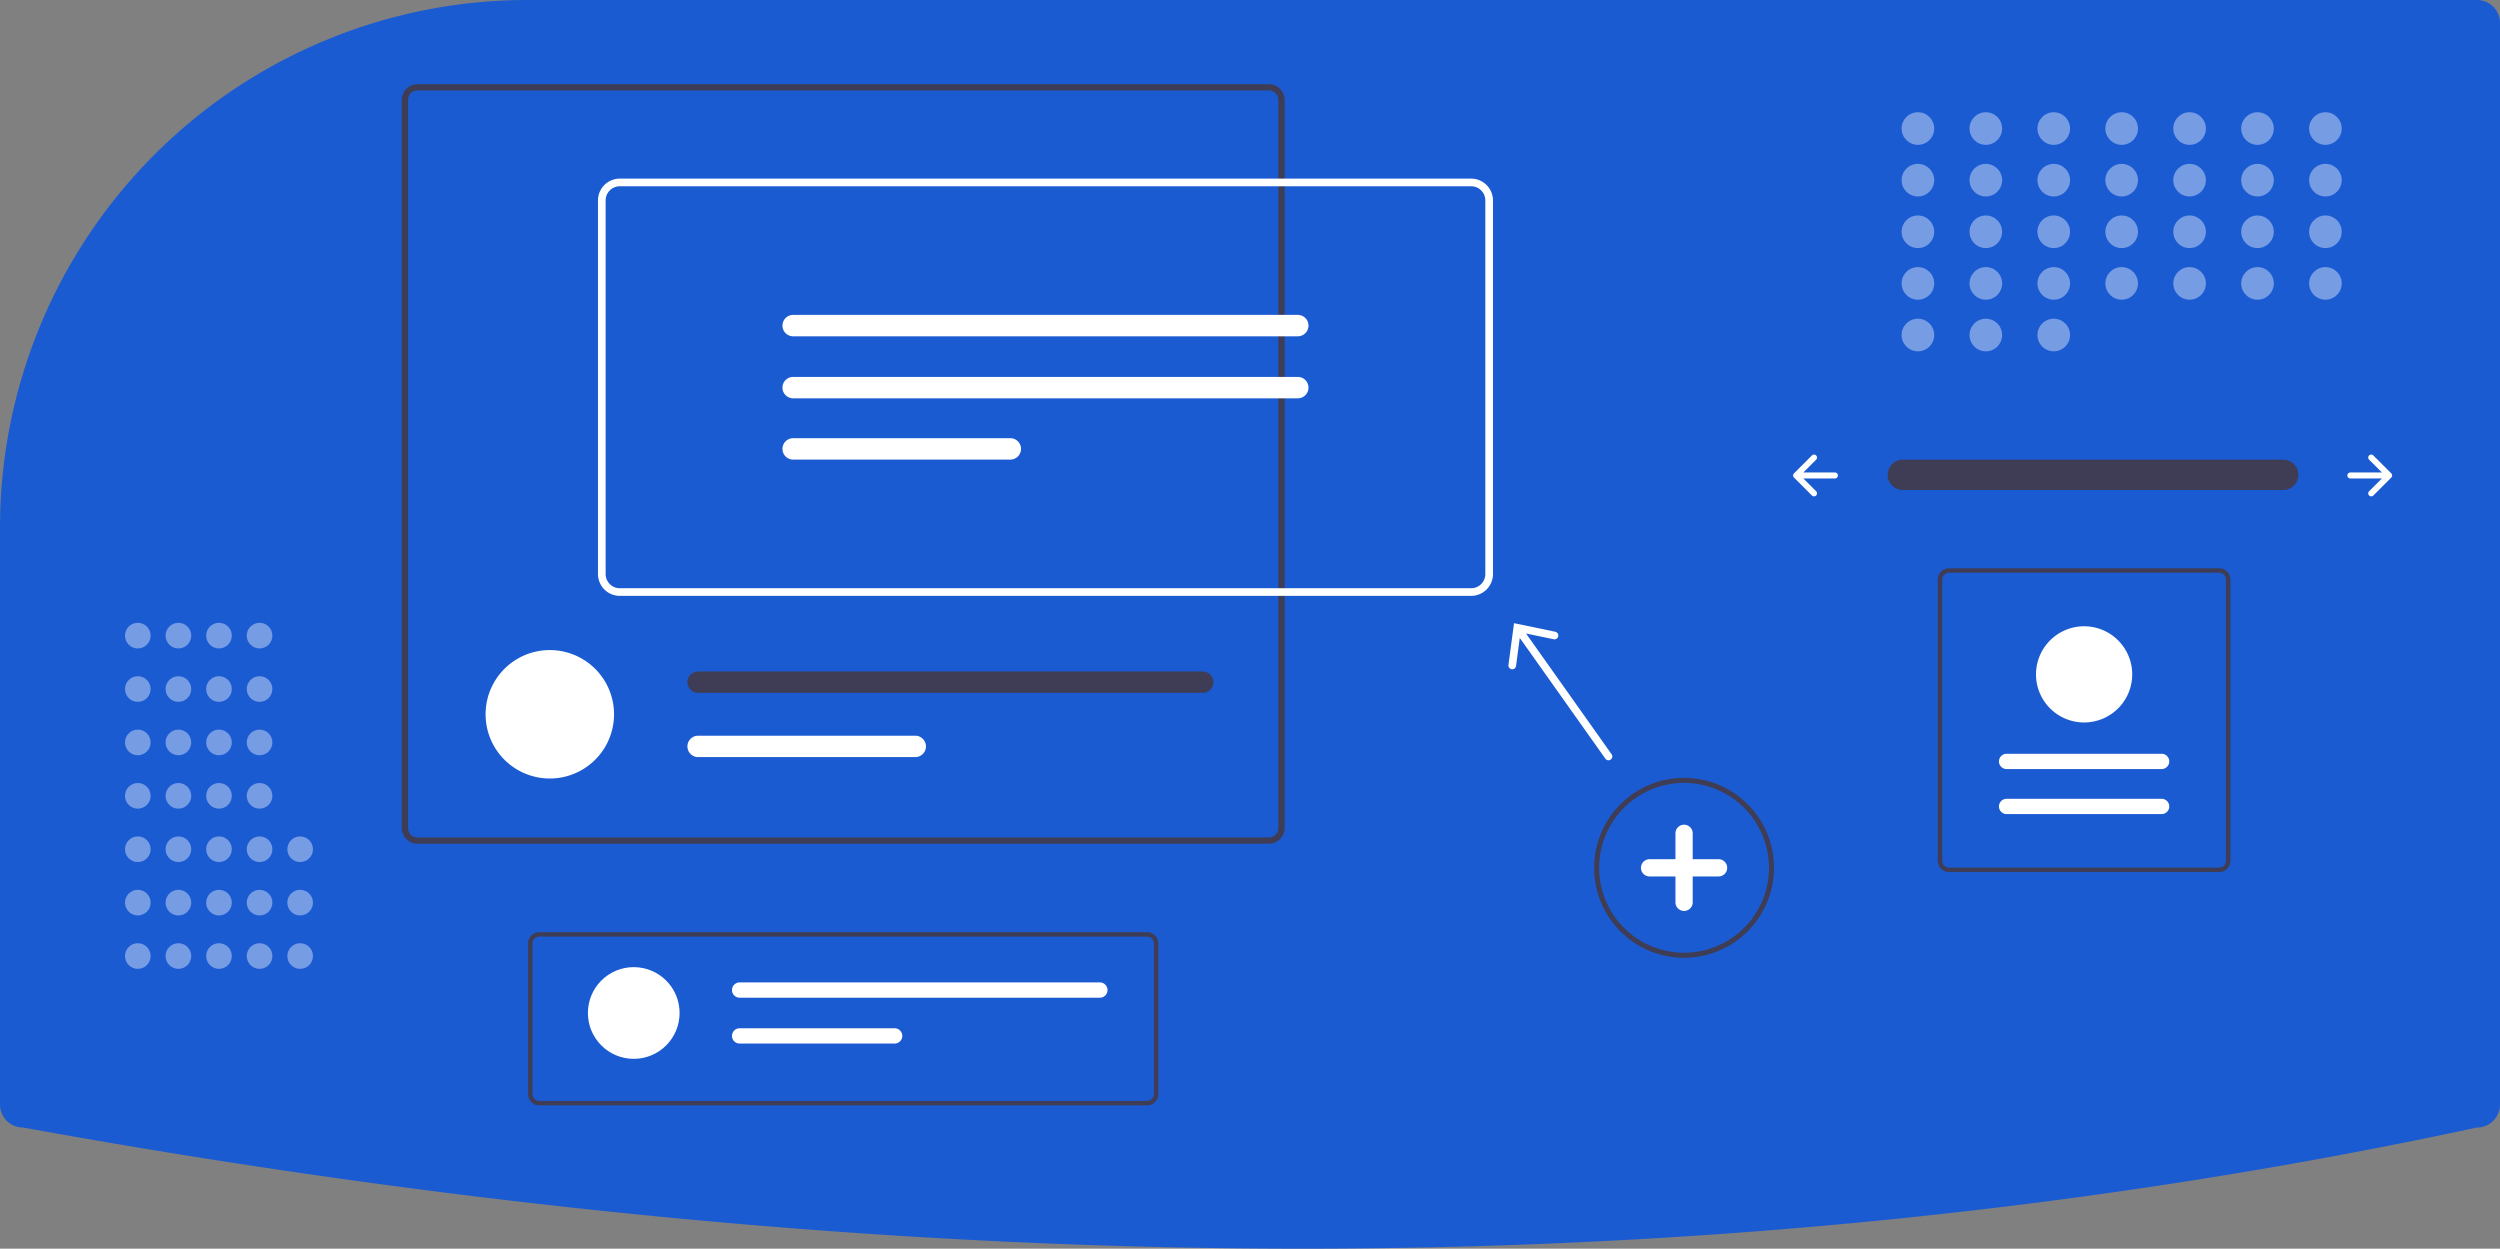 <?xml version="1.0" encoding="UTF-8"?> <svg xmlns="http://www.w3.org/2000/svg" id="aab721b6-4aa1-4d02-a3e3-167256aa258c" data-name="Layer 1" width="980" height="489.48" viewBox="0 0 980 489.48"><rect x="0" y="0" width="980" height="489.48" fill="#808080" stroke="none"/> <path d="M317.06,205.26a205.979,205.979,0,0,0-77.685,15.067c-.994.407-1.991.816-2.988,1.235A206.781,206.781,0,0,0,110,412.32v225.94a9.01,9.01,0,0,0,9,9l.179.016c173.467,31.502,342.106,47.465,501.372,47.465q3.582,0,7.156-.011c156.555-.477,308.994-16.439,453.083-47.447l.21-.022a9.01,9.01,0,0,0,9-9v-424a9.01,9.01,0,0,0-9-9Z" transform="translate(-110 -205.26)" fill="#1b5bd2"></path> <path id="f4300551-56ef-4356-8f30-d0080b223343" data-name="Path 40" d="M855.799,385.452a5.947,5.947,0,0,0,0,11.892H1004.885a5.947,5.947,0,1,0,.195-11.892q-.098-.002-.195,0Z" transform="translate(-110 -205.26)" fill="#3f3d56"></path> <path d="M1038.694,383.797a1.17,1.17,0,0,0,0,1.655l5.023,5.023H1031.331a1.17,1.17,0,1,0,0,2.34H1043.717l-5.023,5.023a1.17,1.17,0,1,0,1.655,1.655l7.02-7.02a1.17,1.17,0,0,0,0-1.655l-7.02-7.02A1.17,1.17,0,0,0,1038.694,383.797Z" transform="translate(-110 -205.26)" fill="#fff"></path> <path d="M821.927,383.797a1.17,1.17,0,0,1,0,1.655l-5.023,5.023h12.386a1.17,1.17,0,1,1,0,2.34H816.905l5.023,5.023a1.17,1.17,0,0,1-1.655,1.655l-7.02-7.02a1.17,1.17,0,0,1,0-1.655l7.02-7.02A1.17,1.17,0,0,1,821.927,383.797Z" transform="translate(-110 -205.26)" fill="#fff"></path> <g opacity="0.4"> <circle cx="751.82" cy="50.39" r="6.39" fill="#fff"></circle> <circle cx="778.445" cy="50.39" r="6.39" fill="#fff"></circle> <circle cx="805.069" cy="50.39" r="6.39" fill="#fff"></circle> <circle cx="831.694" cy="50.39" r="6.39" fill="#fff"></circle> <circle cx="858.318" cy="50.39" r="6.39" fill="#fff"></circle> <circle cx="884.943" cy="50.39" r="6.39" fill="#fff"></circle> <circle cx="911.567" cy="50.39" r="6.39" fill="#fff"></circle> <circle cx="751.82" cy="70.625" r="6.39" fill="#fff"></circle> <circle cx="778.445" cy="70.625" r="6.39" fill="#fff"></circle> <circle cx="805.069" cy="70.625" r="6.39" fill="#fff"></circle> <circle cx="831.694" cy="70.625" r="6.39" fill="#fff"></circle> <circle cx="858.318" cy="70.625" r="6.39" fill="#fff"></circle> <circle cx="884.943" cy="70.625" r="6.39" fill="#fff"></circle> <circle cx="911.567" cy="70.625" r="6.39" fill="#fff"></circle> <circle cx="751.82" cy="90.859" r="6.39" fill="#fff"></circle> <circle cx="778.445" cy="90.859" r="6.39" fill="#fff"></circle> <circle cx="805.069" cy="90.859" r="6.39" fill="#fff"></circle> <circle cx="831.694" cy="90.859" r="6.39" fill="#fff"></circle> <circle cx="858.318" cy="90.859" r="6.39" fill="#fff"></circle> <circle cx="884.943" cy="90.859" r="6.39" fill="#fff"></circle> <circle cx="911.567" cy="90.859" r="6.39" fill="#fff"></circle> <circle cx="751.82" cy="111.094" r="6.39" fill="#fff"></circle> <circle cx="778.445" cy="111.094" r="6.39" fill="#fff"></circle> <circle cx="751.82" cy="131.329" r="6.39" fill="#fff"></circle> <circle cx="778.445" cy="131.329" r="6.39" fill="#fff"></circle> <circle cx="805.069" cy="131.329" r="6.39" fill="#fff"></circle> <circle cx="805.069" cy="111.094" r="6.39" fill="#fff"></circle> <circle cx="831.694" cy="111.094" r="6.39" fill="#fff"></circle> <circle cx="858.318" cy="111.094" r="6.39" fill="#fff"></circle> <circle cx="884.943" cy="111.094" r="6.39" fill="#fff"></circle> <circle cx="911.567" cy="111.094" r="6.39" fill="#fff"></circle> </g> <path d="M770.157,580.719a35.272,35.272,0,1,1,35.272-35.272A35.313,35.313,0,0,1,770.157,580.719Zm0-68.545a33.272,33.272,0,1,0,33.272,33.272A33.31,33.31,0,0,0,770.157,512.174Z" transform="translate(-110 -205.26)" fill="#3f3d56"></path> <path d="M783.681,542.065H773.538V531.923a3.381,3.381,0,0,0-6.762,0v10.142H756.634a3.381,3.381,0,0,0,0,6.762h10.142v10.142a3.381,3.381,0,0,0,6.762,0V548.827h10.142a3.381,3.381,0,1,0,0-6.762Z" transform="translate(-110 -205.26)" fill="#fff"></path> <g opacity="0.4"> <circle cx="54.024" cy="374.766" r="5.024" fill="#fff"></circle> <circle cx="54.024" cy="353.833" r="5.024" fill="#fff"></circle> <circle cx="54.024" cy="332.9" r="5.024" fill="#fff"></circle> <circle cx="54.024" cy="311.967" r="5.024" fill="#fff"></circle> <circle cx="54.024" cy="291.034" r="5.024" fill="#fff"></circle> <circle cx="54.024" cy="270.101" r="5.024" fill="#fff"></circle> <circle cx="54.024" cy="249.168" r="5.024" fill="#fff"></circle> <circle cx="69.933" cy="374.766" r="5.024" fill="#fff"></circle> <circle cx="69.933" cy="353.833" r="5.024" fill="#fff"></circle> <circle cx="69.933" cy="332.9" r="5.024" fill="#fff"></circle> <circle cx="69.933" cy="311.967" r="5.024" fill="#fff"></circle> <circle cx="69.933" cy="291.034" r="5.024" fill="#fff"></circle> <circle cx="69.933" cy="270.101" r="5.024" fill="#fff"></circle> <circle cx="69.933" cy="249.168" r="5.024" fill="#fff"></circle> <circle cx="85.842" cy="374.766" r="5.024" fill="#fff"></circle> <circle cx="85.842" cy="353.833" r="5.024" fill="#fff"></circle> <circle cx="85.842" cy="332.9" r="5.024" fill="#fff"></circle> <circle cx="85.842" cy="311.967" r="5.024" fill="#fff"></circle> <circle cx="85.842" cy="291.034" r="5.024" fill="#fff"></circle> <circle cx="85.842" cy="270.101" r="5.024" fill="#fff"></circle> <circle cx="85.842" cy="249.168" r="5.024" fill="#fff"></circle> <circle cx="101.751" cy="374.766" r="5.024" fill="#fff"></circle> <circle cx="101.751" cy="353.833" r="5.024" fill="#fff"></circle> <circle cx="117.66" cy="374.766" r="5.024" fill="#fff"></circle> <circle cx="117.66" cy="353.833" r="5.024" fill="#fff"></circle> <circle cx="117.66" cy="332.9" r="5.024" fill="#fff"></circle> <circle cx="101.751" cy="332.9" r="5.024" fill="#fff"></circle> <circle cx="101.751" cy="311.967" r="5.024" fill="#fff"></circle> <circle cx="101.751" cy="291.034" r="5.024" fill="#fff"></circle> <circle cx="101.751" cy="270.101" r="5.024" fill="#fff"></circle> <circle cx="101.751" cy="249.168" r="5.024" fill="#fff"></circle> </g> <path d="M607.408,238.262H273.666a6.189,6.189,0,0,0-6.182,6.182v285.383a6.189,6.189,0,0,0,6.182,6.182H607.408a6.189,6.189,0,0,0,6.182-6.182V244.444A6.189,6.189,0,0,0,607.408,238.262Zm3.705,291.566a3.718,3.718,0,0,1-3.705,3.716H273.666a3.711,3.711,0,0,1-3.705-3.716V244.444a3.711,3.711,0,0,1,3.705-3.716H607.408a3.718,3.718,0,0,1,3.705,3.716Z" transform="translate(-110 -205.26)" fill="#3f3d56"></path> <path d="M350.702,485.266c0,.44-.012.88-.035,1.308a25.175,25.175,0,0,1-50.281,0c-.023-.428-.035-.868-.035-1.308a25.175,25.175,0,1,1,50.35,0Z" transform="translate(-110 -205.26)" fill="#fff"></path> <path d="M581.475,468.479H383.663a4.197,4.197,0,0,0,0,8.394H581.475a4.197,4.197,0,0,0,0-8.394Z" transform="translate(-110 -205.26)" fill="#3f3d56"></path> <path d="M468.78,493.66H383.663a4.191,4.191,0,0,0,0,8.382h85.117a4.191,4.191,0,1,0,0-8.382Z" transform="translate(-110 -205.26)" fill="#fff"></path> <path d="M686.698,438.841H352.958a8.559,8.559,0,0,1-8.549-8.55V283.829a8.559,8.559,0,0,1,8.549-8.549H686.698a8.559,8.559,0,0,1,8.549,8.549V430.291A8.559,8.559,0,0,1,686.698,438.841ZM352.958,278.28a5.555,5.555,0,0,0-5.549,5.549V430.291a5.556,5.556,0,0,0,5.549,5.55H686.698a5.556,5.556,0,0,0,5.549-5.55V283.829a5.555,5.555,0,0,0-5.549-5.549Z" transform="translate(-110 -205.26)" fill="#fff"></path> <path d="M420.924,328.699a4.196,4.196,0,1,0,0,8.392H618.732a4.196,4.196,0,1,0,0-8.392Z" transform="translate(-110 -205.26)" fill="#fff"></path> <path d="M420.924,353.012a4.196,4.196,0,0,0,0,8.392H618.732a4.196,4.196,0,0,0,0-8.392Z" transform="translate(-110 -205.26)" fill="#fff"></path> <path d="M420.924,377.03a4.196,4.196,0,0,0,0,8.392h85.117a4.196,4.196,0,0,0,0-8.392Z" transform="translate(-110 -205.26)" fill="#fff"></path> <path d="M741.724,500.893l-33.52-47.307,10.851,2.261a1.501,1.501,0,1,0,.612-2.939l-16.171-3.366-2.183,16.371a1.501,1.501,0,1,0,2.976.396l1.463-10.993L739.276,502.627a1.5,1.5,0,1,0,2.447-1.734Z" transform="translate(-110 -205.26)" fill="#fff"></path> <path d="M559.666,638.58H321.409a4.417,4.417,0,0,1-4.412-4.412V575.067a4.417,4.417,0,0,1,4.412-4.412h238.257a4.417,4.417,0,0,1,4.412,4.412v59.101A4.417,4.417,0,0,1,559.666,638.58Zm-238.257-66.161a2.65,2.65,0,0,0-2.647,2.647v59.101a2.65,2.65,0,0,0,2.647,2.647h238.257a2.65,2.65,0,0,0,2.647-2.647V575.067a2.65,2.65,0,0,0-2.647-2.647Z" transform="translate(-110 -205.26)" fill="#3f3d56"></path> <circle cx="248.429" cy="397.09" r="17.973" fill="#fff"></circle> <path d="M399.938,590.368a2.995,2.995,0,1,0,0,5.991H541.153a2.995,2.995,0,1,0,0-5.991Z" transform="translate(-110 -205.26)" fill="#fff"></path> <path d="M399.938,608.341a2.995,2.995,0,1,0,0,5.991H460.703a2.995,2.995,0,1,0,0-5.991Z" transform="translate(-110 -205.26)" fill="#fff"></path> <path d="M874.024,428.016H979.917a4.417,4.417,0,0,1,4.412,4.412V542.71a4.417,4.417,0,0,1-4.412,4.412H874.024a4.417,4.417,0,0,1-4.412-4.412V432.428A4.417,4.417,0,0,1,874.024,428.016ZM979.917,545.358a2.65,2.65,0,0,0,2.647-2.647V432.428a2.65,2.65,0,0,0-2.647-2.647H874.024a2.65,2.65,0,0,0-2.647,2.647V542.71a2.65,2.65,0,0,0,2.647,2.647Z" transform="translate(-110 -205.26)" fill="#3f3d56"></path> <path d="M957.353,524.38a2.995,2.995,0,0,0,0-5.991H896.588a2.995,2.995,0,0,0,0,5.991Z" transform="translate(-110 -205.26)" fill="#fff"></path> <path d="M957.353,506.731a2.995,2.995,0,1,0,0-5.991H896.588a2.995,2.995,0,1,0,0,5.991Z" transform="translate(-110 -205.26)" fill="#fff"></path> <path d="M926.97,450.758a18.855,18.855,0,1,1-18.855,18.855A18.876,18.876,0,0,1,926.97,450.758Z" transform="translate(-110 -205.26)" fill="#fff"></path> </svg> 